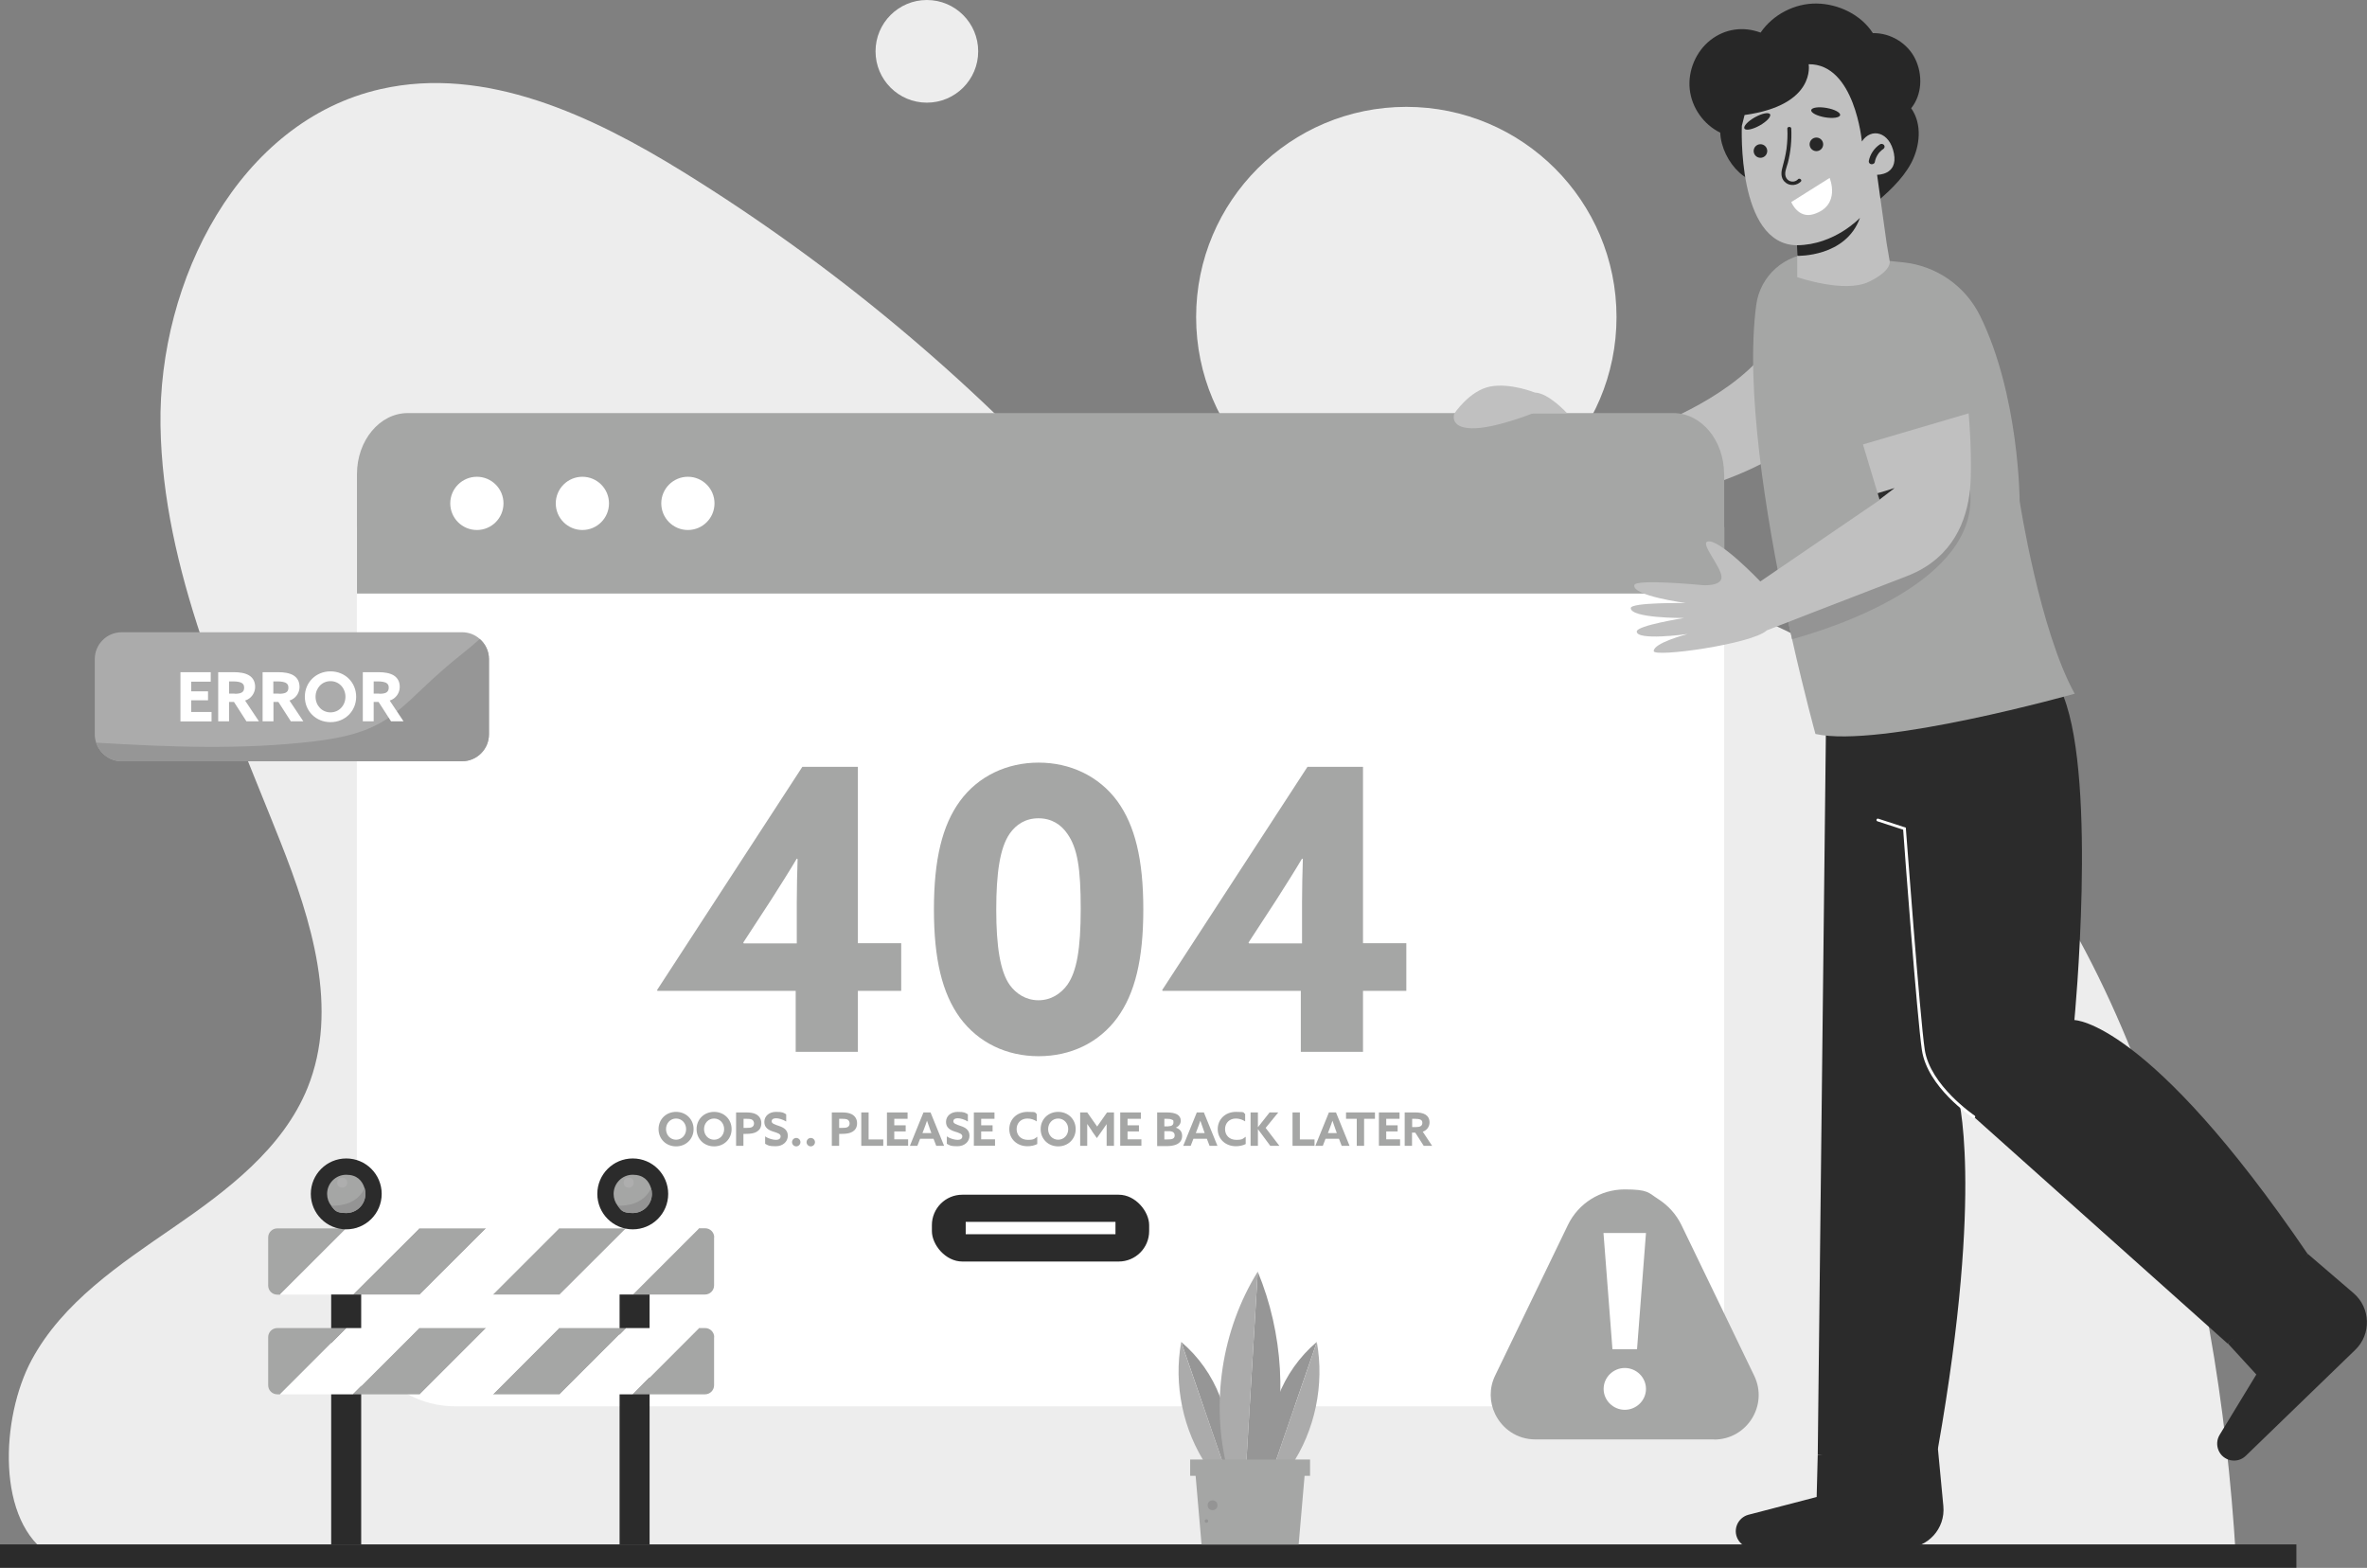<?xml version="1.0" encoding="UTF-8"?>
<svg xmlns="http://www.w3.org/2000/svg" version="1.1" viewBox="0 0 1743.2 1154.6">
  <rect x="0" y="0" width="1743.2" height="1154.6" fill="#808080" stroke="none"/>
  <defs>
    <style>
      .cls-1 {
        fill: #272727;
      }

      .cls-2 {
        fill: #fff;
      }

      .cls-3 {
        fill: #a5a6a5;
      }

      .cls-4 {
        fill: silver;
      }

      .cls-5 {
        fill: #2b2b2b;
      }

      .cls-6 {
        fill: #969696;
      }

      .cls-7 {
        fill: #aeaeae;
      }

      .cls-8 {
        fill: #949494;
      }

      .cls-9 {
        fill: #ababab;
      }

      .cls-10 {
        fill: #ededed;
      }
    </style>
  </defs>
  <!-- Generator: Adobe Illustrator 28.7.1, SVG Export Plug-In . SVG Version: 1.2.0 Build 142)  -->
  <g>
    <g id="Object">
      <g id="Object-2" data-name="Object">
        <circle class="cls-10" cx="1035.7" cy="233.5" r="154.8"/>
        <circle class="cls-10" cx="682.6" cy="37.8" r="37.8"/>
        <path class="cls-10" d="M1646.6,1146H38.3c-41.5-24.5-37.8-102.1-15-144.5,22.8-42.4,64.9-70.4,104.6-97.7,39.7-27.3,80.5-58.1,98.6-102.7,23.4-57.9,2.9-123.4-20.1-181.5-39.3-99.4-86.4-199.3-88.2-306.2-1.7-106.9,57.9-224.2,162.2-247.8,77.1-17.5,155.6,19.5,222.9,61.1,109.6,67.8,209.6,151.1,296.1,246.6,46.8,51.7,95.5,110.4,164.1,123.1,91.9,17,179.2-56.5,272.6-52.9,68.2,2.6,128,45.7,177.4,92.7,160.5,152.7,219.7,388.7,233.1,609.9Z"/>
        <path class="cls-4" d="M1213,315.5s56.7-19.4,86.3-55.3l6.8,76.7s-38.8,22.4-76.3,26.8c-37.6,4.4-16.8-48.2-16.8-48.2Z"/>
        <rect class="cls-5" y="1137.3" width="1691.2" height="17.2"/>
        <g>
          <path class="cls-5" d="M1699.5,923.3l33.8,29c12.6,10.8,13.2,30.2,1.3,41.7l-80.7,78.1c-6.3,6.1-16.8,3.9-20.1-4.2h0c-1.5-3.7-1.2-7.9.9-11.3l27-44.4-21-22.9,58.9-66.1Z"/>
          <path class="cls-5" d="M1427,1064.7l4.2,44.4c1.6,16.6-11.5,30.9-28.1,30.9h-112.3c-8.8,0-14.8-8.8-11.6-17h0c1.5-3.7,4.6-6.5,8.4-7.5l50.3-13.1.8-31.1,88.3-6.5Z"/>
          <path class="cls-5" d="M1466.5,534.4l-24.9,271.1s20,66.3-14.4,261.3c-20,8.2-88.5,4.4-88.5,4.4l6.3-558.1,121.6,21.3Z"/>
          <path class="cls-5" d="M1413.3,756.8c1.9,18.4,8,32.8,20.7,48.1l206.5,184.5s49.5-46,58.9-66.1c-117.3-172.1-171.7-172.1-171.7-172.1,0,0,16.8-174.2-7.9-238.1-28.3-73.3-141.7-5.4-141.7-5.4l35.1,249.1Z"/>
          <path class="cls-3" d="M1527.8,510.9s-143.3,40.3-190.8,29.6c0,0-7.9-28.5-17.2-69.8-1.5-6.7-3.1-13.8-4.6-21.2-14.7-69.5-30-163.5-21.8-225,2.9-21.5,21.2-37.7,42.9-37.9l65.3,6.6c24.4,2.5,45.7,17.3,56.6,39.3,28.9,58.5,29.2,136.5,29.2,136.5,0,0,14.6,95,40.6,142Z"/>
          <g>
            <path class="cls-1" d="M1310.3,137.4c-10.7.6-21.5-3.2-29.4-10.4-7.9-7.2-13.6-18.6-14-29.3-12.3-6-21.1-18.5-22.5-32.1-1.4-13.6,4.6-27.7,15.3-36.1,10.8-8.4,24.1-10.2,36.9-5.5,9.1-13.3,25.1-21.6,41.2-21.4,16.1.2,32.8,8.2,41.5,21.8,12.9-.3,25.6,7.4,31.2,19,5.6,11.6,5.1,26.3-3,36.3,8.2,11.6,6.6,27.9,0,40.4-6.7,12.5-17.7,22.1-28.5,31.3-15.7.6-30.8,0-46.5-1.5-5.1-.5-10.2-1.1-14.9-3-4.7-2-5.4-4.7-7.2-9.5Z"/>
            <path class="cls-4" d="M1323.6,204v-15.6c0,0,2.1-2.2,2.1-2.2l-2.4-5.6c-44.4-.5-40.5-87.9-40.5-87.9l2-8c52.9-7.3,47.2-37.4,47.2-37.4,34-.4,39.2,56.9,39.2,56.9,6.8-10.4,20.5-7.3,23.6,8.8,3.1,16.1-12.4,15.7-12.4,15.7l7,50.2,2.2,13s2.7,6.9-15.2,15.6-52.8-3.4-52.8-3.4Z"/>
            <path class="cls-1" d="M1323.4,180.6l.4,7.8s35.6,1.1,46-28c0,0-18.6,20-46.4,20.2Z"/>
            <path class="cls-1" d="M1324.1,132.1c-2.5,2.5-6.6,2.1-8.5-.9-2.1-3.4.2-7.9,1.1-11.3,2.1-8.2,2.9-16.7,2.5-25.2,0-1.7-3-1.6-2.9,0,.3,5,0,10-.6,14.9-.7,4.9-1.9,9.7-3.2,14.4-1.1,4.1-.7,8.4,3.1,10.9,3.3,2.2,7.8,1.6,10.6-1.1,1.3-1.3-.9-3-2.1-1.8Z"/>
            <ellipse class="cls-1" cx="1294.3" cy="89.7" rx="10.8" ry="3.5" transform="translate(119.6 640.5) rotate(-29.1)"/>
            <ellipse class="cls-1" cx="1344.5" cy="82.9" rx="3.5" ry="10.8" transform="translate(1034 1393.7) rotate(-80.2)"/>
            <circle class="cls-1" cx="1337.7" cy="106.3" r="5"/>
            <circle class="cls-1" cx="1296.5" cy="111.2" r="5"/>
            <path class="cls-1" d="M1387.6,106.9c-.7-.9-2.1-1.3-3.1-.6-4.2,2.8-7.2,7.2-8.2,12.2-.2,1.1.5,2.2,1.7,2.4,1,.2,2.5-.3,2.7-1.5.2-1.1.5-2.1.9-3.1,0,0,0,0,0,0,0,0,0,0,0,0,0-.1.1-.3.2-.4.1-.3.2-.5.4-.8.2-.5.5-.9.8-1.4.1-.2.3-.4.4-.6,0-.1.2-.2.2-.3,0,0,0,0,0,0,.3-.4.7-.8,1-1.1.4-.4.8-.7,1.2-1.1.1,0,.2-.2.3-.3,0,0,.1,0,.2-.1.2-.1.4-.3.6-.4.9-.6,1.4-1.8.7-2.8Z"/>
            <path class="cls-2" d="M1347.5,131l-28.3,17.8s5,12.5,16.5,8.9c20.4-6.4,11.7-26.8,11.7-26.8Z"/>
          </g>
          <path class="cls-2" d="M1453.6,823.3c-.2,0-.4,0-.6-.2-1.4-.9-33.5-22.5-37.6-49.8-3.5-23.1-13.1-151.8-13.8-162.3l-19-6.2c-.5-.2-.8-.7-.6-1.3.2-.5.7-.8,1.3-.6l20.3,6.6v.7c.2,1.4,10.3,138.9,13.9,162.8,4,26.4,36.4,48.3,36.7,48.5.5.3.6.9.3,1.4-.2.3-.5.4-.8.4Z"/>
        </g>
        <path class="cls-2" d="M262.9,388.2h1006.9v575.2c0,39.8-32.3,72.2-72.2,72.2H335c-39.8,0-72.2-32.3-72.2-72.2V388.2h0Z"/>
        <path class="cls-8" d="M1319.8,470.7c-1.5-6.7-3.1-13.8-4.6-21.2,17.9-11,81.2-49.9,81.9-50.1.8-.3,53.7-38.8,53.7-38.8,7.9,67.8-102.7,102.4-130.9,110.1Z"/>
        <path class="cls-3" d="M1269.8,349.1v88H262.9v-88c0-24.8,16.8-44.9,37.4-44.9h932c20.7,0,37.4,20.1,37.4,44.9Z"/>
        <g>
          <path class="cls-4" d="M1242.1,444.1c-1.5,0-41.1-.6-41.1,3.7,0,7.5,38.2,7.3,39.2,7.3-.8.2-34.6,5.5-34.8,9.9-.3,7,36.2,2.1,37.4,1.9-1,.3-25.1,6.6-24.9,12.6.2,4.8,72.6-5.2,83.3-15.3,0,0,59.5-23.2,102.8-39.8,5.1-2,9.7-4.2,13.8-6.8,26-16.2,33.1-43.3,33.6-66.6.6-24-1.6-46.6-1.6-46.6l-77.8,22.9,12.3,40.9-87.9,60s-30.9-32.5-39.1-29.3c-4.6,1.8,9.6,17.8,10.5,25.5s-14,6.5-14,6.5c0,0-49.2-4.8-50.2,0-1.6,7.9,36.9,13,38.6,13.3Z"/>
          <polygon class="cls-5" points="1384.2 367.9 1395.3 359.4 1382.8 363.2 1384.2 367.9"/>
        </g>
        <path class="cls-4" d="M1154,304.2s-13.6-14.9-23.6-15.1c0,0-18.2-7.4-33.2-4.4-15,3-26.2,19.9-26.2,19.9,0,0-3.9,10.4,12.8,10.8,16.8.4,45.5-11.2,45.5-11.2h24.6Z"/>
        <g>
          <circle class="cls-2" cx="351.2" cy="370.7" r="19.6"/>
          <circle class="cls-2" cx="428.9" cy="370.7" r="19.6"/>
          <circle class="cls-2" cx="506.6" cy="370.7" r="19.6"/>
        </g>
        <g>
          <path class="cls-3" d="M483.9,729.1l107-164.4h40.9v129.9h31.9v35.1h-31.9v44.9h-45.8v-44.9h-101.8l-.3-.6ZM586.8,694.6v-30.4c0-10.4.3-21.7.6-31.6l-.6-.3c-5.5,9.3-12.5,20.3-18.8,30.2l-20.6,31.6.3.6h39.1Z"/>
          <path class="cls-3" d="M706.9,749.4c-13-18-19.1-42.9-19.1-79.7s6.1-61.8,19.1-79.7c13.6-18.6,34.8-28.4,58-28.4s44.4,9.9,58,28.4c13,18,19.1,42.9,19.1,79.7s-6.1,61.8-19.1,79.7c-13.6,18.6-34.5,28.4-58,28.4s-44.4-9.9-58-28.4ZM786,725.3c7-9.9,9.9-26.4,9.9-56s-2.3-44.7-9.9-55.4c-4.6-6.7-11.6-11.3-21.2-11.3s-16.5,4.6-21.2,11.3c-7.2,10.4-9.9,29-9.9,56s2.9,45.5,9.9,55.4c4.6,6.4,11.9,11.3,21.2,11.3s16.5-4.9,21.2-11.3Z"/>
          <path class="cls-3" d="M855.9,729.1l107-164.4h40.9v129.9h31.9v35.1h-31.9v44.9h-45.8v-44.9h-101.8l-.3-.6ZM958.9,694.6v-30.4c0-10.4.3-21.7.6-31.6l-.6-.3c-5.5,9.3-12.5,20.3-18.8,30.2l-20.6,31.6.3.6h39.1Z"/>
        </g>
        <g>
          <path class="cls-3" d="M485,831.5c0-7.2,5.5-12.7,12.9-12.7s12.9,5.5,12.9,12.7-5.5,12.7-12.9,12.7-12.9-5.5-12.9-12.7ZM505.3,831.5c0-4.4-3.2-7.8-7.4-7.8s-7.4,3.4-7.4,7.8,3.2,7.8,7.4,7.8,7.4-3.4,7.4-7.8Z"/>
          <path class="cls-3" d="M513,831.5c0-7.2,5.5-12.7,12.9-12.7s12.9,5.5,12.9,12.7-5.5,12.7-12.9,12.7-12.9-5.5-12.9-12.7ZM533.3,831.5c0-4.4-3.2-7.8-7.4-7.8s-7.4,3.4-7.4,7.8,3.2,7.8,7.4,7.8,7.4-3.4,7.4-7.8Z"/>
          <path class="cls-3" d="M542.1,819.2h7.3c2.9,0,5.4.3,7.3,1.3,2.1,1.1,4,3.2,4,6.6s-1.5,5.2-3.5,6.4c-1.9,1.1-4.4,1.5-8,1.5h-1.7v8.8h-5.4v-24.6ZM549.5,830.6c2.1,0,3.4-.1,4.3-.6,1-.5,1.5-1.5,1.5-2.7s-.6-2.4-1.7-2.9c-1-.4-2.3-.5-4.2-.5h-1.8v6.7h2Z"/>
          <path class="cls-3" d="M563.6,836.9c2.6,1.8,5.9,2.5,7.9,2.5s3.4-.8,3.4-2.6-2.3-2.5-5.5-3.5c-3.4-1.1-6.5-2.8-6.5-7.1s3.5-7.4,8.6-7.4,5.4.6,7.5,1.8v5.3c-2.6-1.6-5.6-2.4-7.5-2.4s-3.2.7-3.2,2.3,2.3,2.3,5.2,3.3c3.7,1.2,6.7,3,6.7,7.3s-3.6,7.7-8.9,7.7-5.5-.6-7.8-1.8v-5.5Z"/>
          <path class="cls-3" d="M586.4,838c1.7,0,3.1,1.4,3.1,3.1s-1.4,3.1-3.1,3.1-3.1-1.4-3.1-3.1,1.4-3.1,3.1-3.1Z"/>
          <path class="cls-3" d="M597.1,838c1.7,0,3.1,1.4,3.1,3.1s-1.4,3.1-3.1,3.1-3.1-1.4-3.1-3.1,1.4-3.1,3.1-3.1Z"/>
          <path class="cls-3" d="M612.6,819.2h7.3c2.9,0,5.4.3,7.3,1.3,2.1,1.1,4,3.2,4,6.6s-1.5,5.2-3.5,6.4c-1.9,1.1-4.4,1.5-8,1.5h-1.7v8.8h-5.4v-24.6ZM619.9,830.6c2.1,0,3.4-.1,4.3-.6,1-.5,1.5-1.5,1.5-2.7s-.6-2.4-1.7-2.9c-1-.4-2.3-.5-4.2-.5h-1.8v6.7h2Z"/>
          <path class="cls-3" d="M634.3,819.2h5.4v19.9h10.8v4.7h-16.2v-24.6Z"/>
          <path class="cls-3" d="M653.2,819.2h15.2v4.7h-9.8v4.8h8.4v4.5h-8.4v5.8h10.2v4.7h-15.6v-24.6Z"/>
          <path class="cls-3" d="M680.1,819.2h5.2l10,24.6h-5.8l-2-5.2h-9.9l-2,5.2h-5.5l10-24.6ZM679.3,834.4h6.6l-1-2.8c-.7-1.9-1.6-4.4-2.2-6.3h0c-.6,1.9-1.5,4.3-2.3,6.4l-1,2.6Z"/>
          <path class="cls-3" d="M697.4,836.9c2.6,1.8,5.9,2.5,7.9,2.5s3.4-.8,3.4-2.6-2.3-2.5-5.5-3.5c-3.4-1.1-6.5-2.8-6.5-7.1s3.5-7.4,8.6-7.4,5.4.6,7.5,1.8v5.3c-2.6-1.6-5.6-2.4-7.5-2.4s-3.2.7-3.2,2.3,2.3,2.3,5.2,3.3c3.7,1.2,6.7,3,6.7,7.3s-3.6,7.7-8.9,7.7-5.5-.6-7.8-1.8v-5.5Z"/>
          <path class="cls-3" d="M717.2,819.2h15.2v4.7h-9.8v4.8h8.4v4.5h-8.4v5.8h10.2v4.7h-15.6v-24.6Z"/>
          <path class="cls-3" d="M763.9,842.5c-2.1,1.1-4.8,1.6-7.2,1.6-7.9,0-13.4-5.5-13.4-12.6s5.5-12.7,13.4-12.7,4.9.6,6.8,1.5v5.5c-1.8-1.2-4.3-2.1-6.8-2.1-4.8,0-8,3.3-8,7.8s3.2,7.9,8.2,7.9,4.9-.9,7-2.3v5.5Z"/>
          <path class="cls-3" d="M766.4,831.5c0-7.2,5.5-12.7,12.9-12.7s12.9,5.5,12.9,12.7-5.5,12.7-12.9,12.7-12.9-5.5-12.9-12.7ZM786.7,831.5c0-4.4-3.2-7.8-7.4-7.8s-7.4,3.4-7.4,7.8,3.2,7.8,7.4,7.8,7.4-3.4,7.4-7.8Z"/>
          <path class="cls-3" d="M804.3,833c-1.2-1.7-2.4-3.5-3.6-5.3h0c0,1.8,0,4.1,0,6.2v9.9h-5.2v-24.6h5.2l7.3,10.4,7.3-10.4h5.1v24.6h-5.4v-9.9c0-2,0-4.4,0-6.1h0c-1.2,1.7-2.4,3.5-3.6,5.2l-3.6,5.1-3.6-5.1Z"/>
          <path class="cls-3" d="M825,819.2h15.2v4.7h-9.8v4.8h8.4v4.5h-8.4v5.8h10.2v4.7h-15.6v-24.6Z"/>
          <path class="cls-3" d="M852.1,819.2h7.2c3.3,0,5.8.5,7.5,1.4,1.9,1.1,2.8,2.7,2.8,4.8s-1.5,4.2-3.7,5h0c3.1,1,4.7,3,4.7,6.1s-1.6,5.3-4.7,6.5c-1.7.6-3.8,1-6.4,1h-7.3v-24.6ZM860.4,829.4c2.2,0,3.8-.8,3.8-2.8s-.2-1.6-1.2-2.1c-.9-.5-2.4-.6-3.8-.6h-1.7v5.6h2.9ZM859.5,839.1c1.9,0,3.3-.1,4.1-.5,1.2-.5,1.5-1.4,1.5-2.5,0-2.1-1.5-3.1-4.4-3.1h-3.2v6.1h2Z"/>
          <path class="cls-3" d="M881.4,819.2h5.2l10,24.6h-5.8l-2-5.2h-9.9l-2,5.2h-5.5l10-24.6ZM880.6,834.4h6.6l-1-2.8c-.7-1.9-1.6-4.4-2.2-6.3h0c-.6,1.9-1.5,4.3-2.3,6.4l-1,2.6Z"/>
          <path class="cls-3" d="M917.4,842.5c-2.1,1.1-4.8,1.6-7.2,1.6-7.9,0-13.4-5.5-13.4-12.6s5.5-12.7,13.4-12.7,4.9.6,6.8,1.5v5.5c-1.8-1.2-4.3-2.1-6.8-2.1-4.8,0-8,3.3-8,7.8s3.2,7.9,8.2,7.9,4.9-.9,7-2.3v5.5Z"/>
          <path class="cls-3" d="M921,819.2h5.4v10.9h0s8.6-10.9,8.6-10.9h6.4l-9.3,11.4,10.1,13.2h-6.7l-9.1-12.3h0v12.3h-5.4v-24.6Z"/>
          <path class="cls-3" d="M951.9,819.2h5.4v19.9h10.8v4.7h-16.2v-24.6Z"/>
          <path class="cls-3" d="M978.7,819.2h5.2l10,24.6h-5.8l-2-5.2h-9.9l-2,5.2h-5.5l10-24.6ZM977.9,834.4h6.6l-1-2.8c-.7-1.9-1.6-4.4-2.2-6.3h0c-.6,1.9-1.5,4.3-2.3,6.4l-1,2.6Z"/>
          <path class="cls-3" d="M999.3,823.9h-8v-4.7h21.3v4.7h-8v19.9h-5.4v-19.9Z"/>
          <path class="cls-3" d="M1015.5,819.2h15.2v4.7h-9.8v4.8h8.4v4.5h-8.4v5.8h10.2v4.7h-15.6v-24.6Z"/>
          <path class="cls-3" d="M1034.5,819.2h7.7c2.9,0,5.7.4,7.6,1.6,1.8,1.1,3,3,3,5.8s-1.7,5.7-5,6.8l6.9,10.4h-6.2l-6.2-9.7h-2.4v9.7h-5.4v-24.6ZM1042.7,830c1.5,0,2.6-.2,3.4-.6.9-.5,1.4-1.3,1.4-2.5s-.4-1.9-1.4-2.4c-.9-.4-2.2-.6-4-.6h-2.1v6.1h2.7Z"/>
        </g>
        <rect class="cls-5" x="686.3" y="879.8" width="160" height="49.2" rx="22.4" ry="22.4"/>
        <rect class="cls-2" x="711.2" y="899.8" width="110.3" height="9.1"/>
        <g>
          <g>
            <path class="cls-3" d="M204.2,904.6h50.8l-48.8,48.8h-2c-3.7,0-6.7-3-6.7-6.7v-35.4c0-3.7,3-6.7,6.7-6.7Z"/>
            <polygon class="cls-3" points="308.7 904.6 358 904.6 309.2 953.3 259.9 953.3 308.7 904.6"/>
            <polygon class="cls-3" points="411.7 904.6 461 904.6 412.2 953.3 363 953.3 411.7 904.6"/>
            <path class="cls-3" d="M525.9,911.2v35.4c0,3.7-3,6.7-6.7,6.7h-53.2l48.8-48.8h4.5c3.7,0,6.7,3,6.7,6.7Z"/>
            <polygon class="cls-2" points="308.7 904.6 259.9 953.3 206.2 953.3 255 904.6 308.7 904.6"/>
            <polygon class="cls-2" points="411.7 904.6 363 953.3 309.2 953.3 358 904.6 411.7 904.6"/>
            <polygon class="cls-2" points="514.7 904.6 466 953.3 412.2 953.3 461 904.6 514.7 904.6"/>
          </g>
          <g>
            <circle class="cls-5" cx="255" cy="879.2" r="26.1"/>
            <path class="cls-3" d="M269.1,879.2c0,7.8-6.3,14.1-14.1,14.1s-8.5-2.1-11.1-5.4c-1.9-2.4-3-5.4-3-8.7,0-7.8,6.3-14.1,14.1-14.1s11.7,4.2,13.5,9.9c.4,1.3.6,2.7.6,4.2Z"/>
            <path class="cls-8" d="M269.1,879.2c0,7.8-6.3,14.1-14.1,14.1s-8.5-2.1-11.1-5.4c7.2.2,19.2-1.4,24.6-12.9.4,1.3.6,2.7.6,4.2Z"/>
            <circle class="cls-7" cx="252" cy="870.9" r="3.7"/>
          </g>
          <g>
            <circle class="cls-5" cx="466" cy="879.2" r="26.1"/>
            <path class="cls-3" d="M480.1,879.2c0,7.8-6.3,14.1-14.1,14.1s-8.5-2.1-11.1-5.4c-1.9-2.4-3-5.4-3-8.7,0-7.8,6.3-14.1,14.1-14.1s11.7,4.2,13.5,9.9c.4,1.3.6,2.7.6,4.2Z"/>
            <path class="cls-8" d="M480.1,879.2c0,7.8-6.3,14.1-14.1,14.1s-8.5-2.1-11.1-5.4c7.2.2,19.2-1.4,24.6-12.9.4,1.3.6,2.7.6,4.2Z"/>
            <circle class="cls-7" cx="463" cy="870.9" r="3.7"/>
          </g>
          <rect class="cls-5" x="243.9" y="953.3" width="22.1" height="184"/>
          <rect class="cls-5" x="456.3" y="953.3" width="22.1" height="184"/>
          <g>
            <path class="cls-3" d="M204.2,978h50.8l-48.8,48.8h-2c-3.7,0-6.7-3-6.7-6.7v-35.4c0-3.7,3-6.7,6.7-6.7Z"/>
            <polygon class="cls-3" points="308.7 978 358 978 309.2 1026.8 259.9 1026.8 308.7 978"/>
            <polygon class="cls-3" points="411.7 978 461 978 412.2 1026.8 363 1026.8 411.7 978"/>
            <path class="cls-3" d="M525.9,984.7v35.4c0,3.7-3,6.7-6.7,6.7h-53.2l48.8-48.8h4.5c3.7,0,6.7,3,6.7,6.7Z"/>
            <polygon class="cls-2" points="308.7 978 259.9 1026.8 206.2 1026.8 255 978 308.7 978"/>
            <polygon class="cls-2" points="411.7 978 363 1026.8 309.2 1026.8 358 978 411.7 978"/>
            <polygon class="cls-2" points="514.7 978 466 1026.8 412.2 1026.8 461 978 514.7 978"/>
          </g>
        </g>
        <g>
          <path class="cls-9" d="M360.1,485.4v55.4c0,10.9-8.9,19.8-19.8,19.8H89.6c-8.8,0-16.2-5.8-18.8-13.7-.6-1.9-1-4-1-6.1v-55.4c0-10.9,8.8-19.8,19.8-19.8h250.7c5,0,9.5,1.8,13,4.9,4.2,3.6,6.8,8.9,6.8,14.9Z"/>
          <path class="cls-6" d="M360.1,485.4v55.4c0,10.9-8.9,19.8-19.8,19.8H89.6c-8.8,0-16.2-5.8-18.8-13.7,53.6,3.2,107.5,5.4,160.8-1,61.1-7.3,60.8-26.6,109.1-64.7,4.3-3.4,8.5-6.9,12.6-10.6,4.2,3.6,6.8,8.9,6.8,14.9Z"/>
          <g>
            <path class="cls-2" d="M132.8,495h22.4v7h-14.4v7.1h12.4v6.6h-12.4v8.6h15v7h-22.9v-36.2Z"/>
            <path class="cls-2" d="M160.8,495h11.4c4.3,0,8.4.6,11.3,2.4,2.7,1.7,4.4,4.4,4.4,8.5s-2.6,8.5-7.4,10l10.2,15.3h-9.2l-9.2-14.3h-3.6v14.3h-8v-36.2ZM172.8,510.9c2.1,0,3.8-.2,5-.8,1.4-.7,2-1.9,2-3.7s-.6-2.8-2-3.6c-1.3-.6-3.2-1-6-1h-3.1v9h4Z"/>
            <path class="cls-2" d="M193.5,495h11.4c4.3,0,8.4.6,11.3,2.4,2.7,1.7,4.4,4.4,4.4,8.5s-2.6,8.5-7.4,10l10.2,15.3h-9.2l-9.2-14.3h-3.6v14.3h-8v-36.2ZM205.4,510.9c2.1,0,3.8-.2,5-.8,1.4-.7,2-1.9,2-3.7s-.6-2.8-2-3.6c-1.3-.6-3.2-1-6-1h-3.1v9h4Z"/>
            <path class="cls-2" d="M224.5,513.1c0-10.6,8.2-18.7,18.9-18.7s18.9,8.1,18.9,18.7-8.2,18.7-18.9,18.7-18.9-8.1-18.9-18.7ZM254.4,513.1c0-6.4-4.7-11.5-11-11.5s-11,5.1-11,11.5,4.7,11.5,11,11.5,11-5.1,11-11.5Z"/>
            <path class="cls-2" d="M267.3,495h11.4c4.3,0,8.4.6,11.3,2.4,2.7,1.7,4.4,4.4,4.4,8.5s-2.6,8.5-7.4,10l10.2,15.3h-9.2l-9.2-14.3h-3.6v14.3h-8v-36.2ZM279.3,510.9c2.1,0,3.8-.2,5-.8,1.3-.7,2-1.9,2-3.7s-.6-2.8-2-3.6c-1.3-.6-3.2-1-6-1h-3.1v9h4Z"/>
          </g>
        </g>
        <g>
          <path class="cls-3" d="M1262.5,1060h-131.8c-13.5,0-24.4-7.9-29.6-18.7-4.1-8.5-4.6-18.8,0-28.3l53.6-110.9c7.7-16,24-26.2,41.8-26.2s17.4,2.5,24.7,7.1c7.2,4.6,13.2,11.1,17.1,19.1l30.4,62.9,23.2,48.1c10.5,21.7-5.3,47-29.5,47Z"/>
          <path class="cls-2" d="M1181,908h31.2l-6.6,85.6h-18.1l-6.6-85.6ZM1196.6,1007.4c8.5,0,15.6,6.9,15.6,15.4s-7.1,15.4-15.6,15.4-15.6-6.9-15.6-15.4,7.1-15.4,15.6-15.4Z"/>
        </g>
        <g>
          <path class="cls-6" d="M903.6,1077.4c-.9.1-1.9.3-2.8.4l-30.9-89.6c25.6,21.6,39.3,56.1,33.7,89.1Z"/>
          <path class="cls-6" d="M934.7,1081c-5.8,1-11.5,1.9-17.2,2.2l8.8-146.7c18.8,45.4,21.8,97.2,8.5,144.5Z"/>
          <path class="cls-9" d="M926.3,936.4l-8.8,146.7c-4.4.3-8.8.2-13.4-.4-12.7-49.1-4.5-103.2,22.2-146.3Z"/>
          <path class="cls-9" d="M900.8,1077.9c-3.9.6-8,1.4-11.8,1.9-17.8-26.5-24.8-60.1-19.1-91.5l30.9,89.6Z"/>
          <path class="cls-6" d="M936.1,1077.4c.9.1,1.9.3,2.8.4l30.9-89.6c-25.6,21.6-39.3,56.1-33.7,89.1Z"/>
          <path class="cls-9" d="M938.9,1077.9c3.9.6,8,1.4,11.8,1.9,17.8-26.5,24.8-60.1,19.1-91.5l-30.9,89.6Z"/>
          <polygon class="cls-3" points="956.4 1137.4 884.9 1137.4 879.9 1079.6 961.4 1079.6 956.4 1137.4"/>
          <rect class="cls-3" x="876.5" y="1074.8" width="88.3" height="12"/>
          <circle class="cls-8" cx="893" cy="1108.5" r="3.6"/>
          <circle class="cls-8" cx="888.5" cy="1120.1" r="1.3"/>
        </g>
      </g>
    </g>
  </g>
</svg>